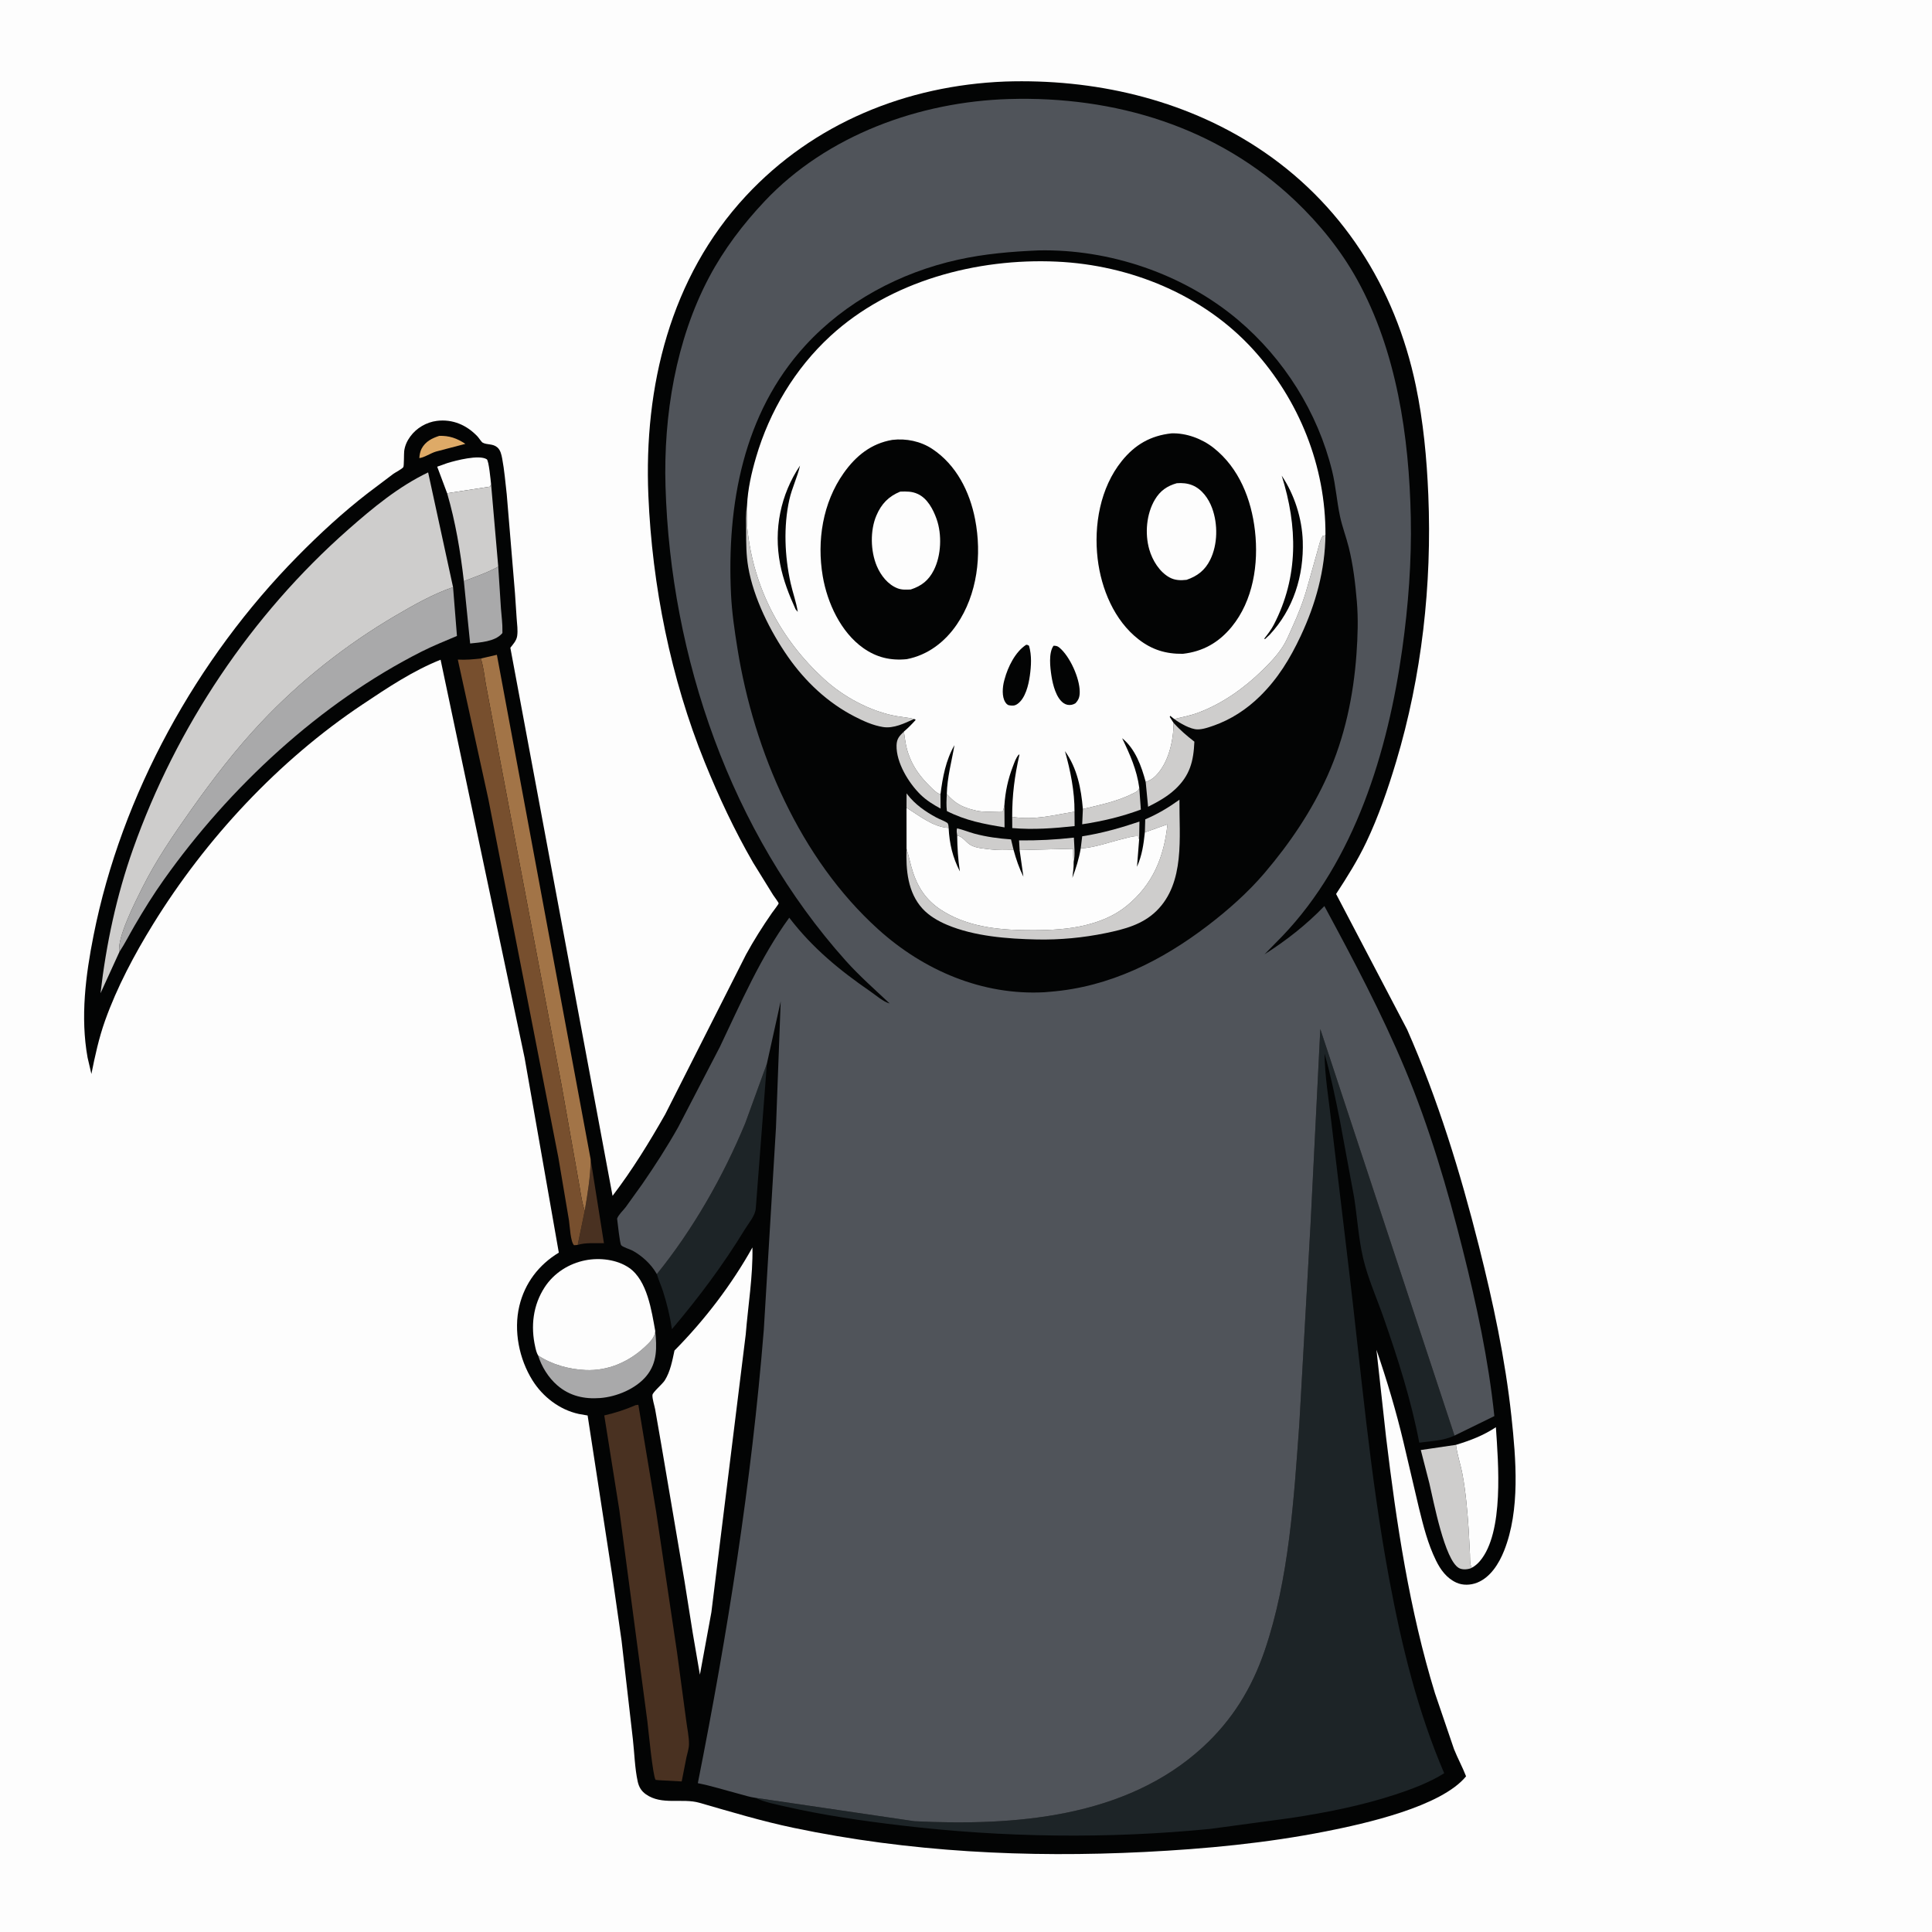<svg version="1.1" xmlns="http://www.w3.org/2000/svg" style="display: block;" viewBox="0 0 2048 2048" width="1024" height="1024">
<path transform="translate(0,0)" fill="rgb(253,253,253)" d="M -0 -0 L 2048 0 L 2048 2048 L -0 2048 L -0 -0 z"/>
<path transform="translate(0,0)" fill="rgb(3,4,4)" d="M 1065.4 86.434 C 1158.96 83.364 1253.33 104.586 1332.35 156.026 C 1422.19 214.512 1479 304.382 1500.81 408.704 C 1508.82 447.007 1512.44 485.748 1514.07 524.795 C 1518.02 619.498 1507.19 716.717 1479.92 807.575 C 1471.28 836.347 1461.25 865.574 1448.33 892.727 C 1439.12 912.072 1428.02 929.757 1416.31 947.643 L 1491.63 1091.38 C 1524.22 1165.25 1548.01 1242.88 1567.73 1321.03 C 1582.71 1380.44 1595.61 1440.54 1602.17 1501.53 C 1607.04 1546.79 1611.59 1600.63 1594.42 1643.81 C 1589.05 1657.32 1579.99 1672.07 1565.85 1677.68 C 1558.83 1680.46 1550.5 1680.76 1543.61 1677.55 C 1533.41 1672.79 1527.02 1664.01 1522.2 1654.16 C 1513.53 1636.45 1508.93 1617.98 1504.23 1598.93 L 1487.87 1529.24 C 1480.13 1496.55 1470.05 1462.64 1459.09 1430.85 L 1469.26 1523.21 C 1480.24 1614.52 1494.05 1706.86 1521.14 1794.96 L 1541.31 1854.14 C 1545.2 1863.95 1550.31 1873.12 1554.09 1882.98 C 1527.7 1915.29 1446.34 1933.25 1405.75 1941.27 C 1342.43 1953.8 1277.82 1959.92 1213.43 1963.16 C 1088.58 1969.44 963.843 1963.26 841.276 1937.6 C 807.297 1930.49 774.77 1920.62 741.5 1911.05 C 723.19 1905.78 701.432 1913.95 684.643 1902 C 679.803 1898.55 677.263 1894.27 675.999 1888.5 C 672.864 1874.19 672.541 1858.36 670.875 1843.73 L 658.903 1739.29 L 649.037 1670.37 L 622.902 1500.48 L 613.47 1498.83 C 593.205 1494.44 575.414 1480.72 564.507 1463.31 C 550.313 1440.65 544.275 1410.65 550.513 1384.43 C 556.289 1360.14 571.167 1340.64 592.364 1327.85 L 556.098 1121.31 L 467.046 699.345 C 437.521 711.106 410.58 729.172 384.248 746.753 C 295.33 806.121 218.225 888.981 162.193 979.803 C 142.381 1011.92 124.02 1046.43 111.34 1082.02 C 104.821 1100.32 100.675 1119.43 96.882 1138.45 L 92.83 1121.05 C 85.081 1078.17 90.799 1033.74 99.206 991.41 C 128.89 841.96 208.526 698.223 315.309 589.807 C 338.913 565.842 363.493 543.148 390.116 522.569 L 417.051 502.253 C 419.32 500.637 426.154 497.171 427.545 495.167 C 428.358 493.996 428.116 480.666 428.469 478.063 C 429.252 472.294 431.529 467.349 434.943 462.675 C 441.481 453.726 451.988 447.555 463 446.153 C 479.779 444.017 494.864 450.608 506.262 462.743 C 507.525 464.087 510.309 468.494 511.655 469.228 C 516.395 471.816 522.253 470.017 527.186 474.236 C 530.553 477.116 531.575 482.007 532.358 486.165 C 534.692 498.571 535.726 511.528 537.174 524.093 L 545.897 628.814 L 547.696 655.783 C 548.135 661.697 549.062 668.206 548.231 674.079 C 547.522 679.092 544.027 682.811 540.985 686.644 L 649.336 1267.65 C 670.175 1240.35 688.197 1211.04 705.161 1181.19 L 790.8 1011.89 C 799.089 996.709 808.358 982.089 818.212 967.888 C 819.105 966.602 825.393 958.514 825.397 957.583 C 825.401 956.69 820.472 950.159 819.541 948.718 L 798.274 914.323 C 778.566 880.244 761.815 844.43 747.031 807.959 C 710.999 719.067 691.329 620.931 687.293 525.255 C 682.43 409.969 710.357 294.167 790.678 207.743 C 862.448 130.521 960.906 90.565 1065.4 86.434 z"/>
<path transform="translate(0,0)" fill="rgb(222,170,103)" d="M 465.567 462.047 C 476.171 461.68 484.515 464.613 493.296 470.522 L 462.262 478.659 C 456.794 480.19 449.403 485.239 444.5 485.582 C 444.787 481.968 445.331 478.478 447.107 475.254 C 451.138 467.933 457.921 464.546 465.567 462.047 z"/>
<path transform="translate(0,0)" fill="rgb(73,49,33)" d="M 626.095 1228.84 L 640.201 1317.85 C 631.788 1317.96 620.314 1317.03 612.385 1319.69 L 619.838 1283.49 C 622.827 1265.57 626.059 1247.05 626.095 1228.84 z"/>
<path transform="translate(0,0)" fill="rgb(253,253,253)" d="M 473.982 522.845 L 463.447 494.712 L 474.315 490.849 C 483.098 488.171 507.855 481.659 515.955 486.829 C 518.238 488.287 520.067 508.956 520.564 513.176 L 519.5 515.851 L 473.982 522.845 z"/>
<path transform="translate(0,0)" fill="rgb(169,169,170)" d="M 491.711 616.069 C 504.479 611.008 516.028 607.423 528.167 600.66 L 531.016 645 C 531.577 652.934 532.816 661.294 532.574 669.226 C 532.512 671.275 532.904 670.717 531.921 671.8 C 524.293 680.2 508.976 680.991 498.37 682.121 L 491.711 616.069 z"/>
<path transform="translate(0,0)" fill="rgb(169,169,170)" d="M 694.589 1410.92 C 696.239 1428.1 696.952 1444.23 685.358 1458.43 C 674.101 1472.21 653.651 1480.64 636.217 1481.98 C 619.332 1483.28 603.824 1479.82 590.751 1468.5 C 581.331 1460.34 574.114 1448.72 570.427 1436.83 C 584.936 1446.58 603.337 1451.53 620.676 1452.31 C 644.336 1453.37 666.399 1443.79 683.55 1427.81 C 688.403 1423.29 694.297 1417.88 694.589 1410.92 z"/>
<path transform="translate(0,0)" fill="rgb(206,205,204)" d="M 520.564 513.176 L 528.167 600.66 C 516.028 607.423 504.479 611.008 491.711 616.069 C 488.1 584.604 482.85 553.28 473.982 522.845 L 519.5 515.851 L 520.564 513.176 z"/>
<path transform="translate(0,0)" fill="rgb(206,205,204)" d="M 1560.11 1661.91 L 1559.22 1662.39 C 1555.6 1663.79 1550.1 1664.18 1546.6 1662.23 C 1531.31 1653.72 1519.6 1590.9 1515.19 1572.37 L 1506.11 1537.08 L 1543.39 1531.6 C 1544.68 1542.09 1548.38 1552.57 1550.32 1563.03 C 1553.91 1582.37 1555.5 1602.15 1556.88 1621.75 L 1558.22 1647.45 C 1558.41 1651.9 1557.91 1658.03 1560.11 1661.91 z"/>
<path transform="translate(0,0)" fill="rgb(253,253,253)" d="M 1543.39 1531.6 C 1558.84 1526.88 1572.14 1521.83 1585.71 1512.92 C 1588.22 1550.52 1594.57 1624.45 1568.75 1654.82 C 1566.42 1657.55 1563.32 1660.27 1560.11 1661.91 C 1557.91 1658.03 1558.41 1651.9 1558.22 1647.45 L 1556.88 1621.75 C 1555.5 1602.15 1553.91 1582.37 1550.32 1563.03 C 1548.38 1552.57 1544.68 1542.09 1543.39 1531.6 z"/>
<path transform="translate(0,0)" fill="rgb(29,36,39)" d="M 696.262 1350.64 C 734.858 1302.92 766.515 1247.25 789.996 1190.65 L 812.941 1127.52 L 801.192 1280.56 C 800.821 1288.45 793.694 1296.45 789.627 1303.1 C 766.501 1340.96 740.952 1375.14 712.294 1408.97 C 710.207 1395.23 707 1381.9 702.754 1368.67 C 700.803 1362.59 698.042 1356.76 696.262 1350.64 z"/>
<path transform="translate(0,0)" fill="rgb(162,116,71)" d="M 509.68 698.037 L 526.719 694.118 L 626.095 1228.84 C 626.059 1247.05 622.827 1265.57 619.838 1283.49 C 616.336 1273.23 615.084 1260.83 612.983 1250.11 L 595.118 1149.4 L 542.022 868.838 L 520.121 752.594 L 514.84 724.442 C 513.408 715.685 512.429 706.497 509.68 698.037 z"/>
<path transform="translate(0,0)" fill="rgb(119,79,46)" d="M 612.385 1319.69 L 608.5 1319.98 C 604.686 1316.24 604.065 1299.84 603.138 1293.66 L 591.979 1227.47 L 517.735 847.343 L 485.305 699.195 C 493.454 699.685 501.587 698.943 509.68 698.037 C 512.429 706.497 513.408 715.685 514.84 724.442 L 520.121 752.594 L 542.022 868.838 L 595.118 1149.4 L 612.983 1250.11 C 615.084 1260.83 616.336 1273.23 619.838 1283.49 L 612.385 1319.69 z"/>
<path transform="translate(0,0)" fill="rgb(253,253,253)" d="M 570.427 1436.83 C 568.806 1434.14 568.071 1430.9 567.38 1427.85 C 562.408 1405.93 564.97 1383.55 577.402 1364.48 C 587.182 1349.48 603.057 1339.39 620.548 1335.96 C 635.674 1332.99 654.071 1335.05 667 1344.04 C 686.165 1357.37 690.741 1389.65 694.589 1410.92 C 694.297 1417.88 688.403 1423.29 683.55 1427.81 C 666.399 1443.79 644.336 1453.37 620.676 1452.31 C 603.337 1451.53 584.936 1446.58 570.427 1436.83 z"/>
<path transform="translate(0,0)" fill="rgb(73,49,33)" d="M 673.845 1489.5 L 676.686 1489.14 L 695.494 1602.19 L 717.615 1751 L 727.322 1823.25 C 728.301 1831.45 730.532 1841.1 730.343 1849.26 C 730.24 1853.73 728.585 1858.58 727.638 1862.94 L 722.622 1888.41 L 698.5 1887.09 L 695 1886.75 C 692.027 1883.35 687.134 1831.63 686.282 1824.96 L 656.541 1600.92 L 640.552 1500.43 C 652.105 1497.77 662.983 1494.23 673.845 1489.5 z"/>
<path transform="translate(0,0)" fill="rgb(169,169,170)" d="M 480.261 622.443 L 484.393 674.132 C 471.875 679.47 459.217 684.489 447.061 690.63 C 339.263 745.092 243.231 834.532 173.689 932.513 C 162.459 948.335 152.276 964.734 142.511 981.489 C 137.199 990.604 132.36 1000.27 126.564 1009.07 C 123.61 994.582 143.59 955.648 150.664 941.443 C 165.321 912.014 183.967 884.774 202.914 858 C 225.629 825.9 249.723 794.513 276.693 765.85 C 317.974 721.976 366.969 683.31 418.907 652.836 C 437.833 641.731 459.458 629.396 480.261 622.443 z"/>
<path transform="translate(0,0)" fill="rgb(253,253,253)" d="M 797.605 1322.35 C 798.243 1352.81 792.938 1384.18 790.505 1414.57 L 754.091 1709.09 L 741.925 1775.24 L 734.364 1731.24 L 725.533 1675.61 L 700.974 1531.22 L 694.487 1493.94 C 693.69 1489.74 691.352 1482.76 691.625 1478.75 C 691.823 1475.85 702.236 1467.16 704.653 1463.32 C 710.631 1453.8 712.645 1442.43 714.98 1431.62 C 746.832 1399.45 775.54 1361.89 797.605 1322.35 z"/>
<path transform="translate(0,0)" fill="rgb(206,205,204)" d="M 126.564 1009.07 L 106.549 1052.88 C 112.523 1000.87 123.533 949.394 141.054 900 C 186.916 770.713 266.227 651.93 369.34 561.144 C 395.174 538.398 422.583 515.687 453.836 500.781 L 480.261 622.443 C 459.458 629.396 437.833 641.731 418.907 652.836 C 366.969 683.31 317.974 721.976 276.693 765.85 C 249.723 794.513 225.629 825.9 202.914 858 C 183.967 884.774 165.321 912.014 150.664 941.443 C 143.59 955.648 123.61 994.582 126.564 1009.07 z"/>
<path transform="translate(0,0)" fill="rgb(29,36,39)" d="M 800.859 1905.79 L 969.438 1930.59 C 1075.12 1935.67 1193.03 1927.25 1275 1852.06 C 1306.16 1823.48 1326.96 1789.66 1340.57 1749.82 C 1366.53 1673.79 1371.53 1589.2 1377.33 1509.5 L 1389.24 1297.44 L 1399.58 1090.82 L 1541.53 1520.88 L 1541.87 1521.76 L 1540.98 1522.18 C 1529.68 1527.25 1516.63 1527.66 1504.48 1529.3 C 1495.98 1484.5 1481.8 1440.18 1466.81 1397.15 C 1459.59 1376.44 1449.92 1354.91 1444.95 1333.61 C 1440.08 1312.82 1438.72 1290.16 1435.38 1268.97 L 1420.2 1187 C 1415.42 1163.49 1410.7 1140 1404.09 1116.92 C 1404.28 1140.59 1408.46 1164.73 1411.13 1188.23 L 1428.97 1337.85 C 1442.54 1450.08 1451.93 1563.01 1472.69 1674.23 C 1485.82 1744.58 1502.65 1813.74 1530.91 1879.72 C 1515.11 1889.64 1496.26 1896.68 1478.57 1902.47 C 1443 1914.11 1405.94 1921.4 1369 1927.06 L 1283 1938.69 C 1174.15 1949.43 1063.61 1947.93 955.034 1935.04 C 913.504 1930.1 872.557 1924.18 831.772 1914.83 C 821.484 1912.47 810.361 1910.42 800.859 1905.79 z"/>
<path transform="translate(0,0)" fill="rgb(80,84,90)" d="M 696.262 1350.64 L 695.507 1349.34 C 689.826 1339.68 680.411 1331.15 670.588 1325.74 C 667.904 1324.27 660.041 1322.07 658.444 1319.89 C 656.949 1317.85 654.775 1296.2 654.157 1291.78 C 655.773 1287.45 660.432 1283.36 663.253 1279.64 L 680.741 1255.29 C 694.318 1235.64 707.306 1215.49 719 1194.66 L 763.048 1109.85 C 785.215 1063.38 806.222 1014.64 836.64 972.811 C 861.22 1004.9 889.8 1028.38 922.875 1051.15 C 928.4 1054.96 936.587 1062.15 943.085 1063.71 C 927.21 1048.78 910.881 1034.46 896.321 1018.17 C 774.679 882.135 710.818 696.646 705.468 515.556 C 703.256 440.692 716.35 360.471 751.753 293.76 C 767.417 264.243 787.764 237.476 810.64 213.219 C 876.624 143.253 974.7 107.816 1069.55 104.983 C 1181.77 101.631 1290.66 134.446 1373.08 212.892 C 1398.71 237.287 1421.51 265.442 1438.66 296.467 C 1480.51 372.164 1493.75 462.918 1495.5 548.41 C 1496.46 594.936 1492.89 642.04 1486.43 688.102 C 1471.27 796.253 1436.36 912.024 1359.12 992.55 L 1340.44 1011.62 C 1363.51 996.969 1384.94 980.173 1403.89 960.464 C 1434.52 1017.11 1464.68 1074.14 1489.55 1133.6 C 1515.12 1194.75 1534.39 1260.26 1550.51 1324.44 C 1565.14 1382.71 1577.84 1441.29 1584.07 1501.12 L 1541.87 1521.76 L 1541.53 1520.88 L 1399.58 1090.82 L 1389.24 1297.44 L 1377.33 1509.5 C 1371.53 1589.2 1366.53 1673.79 1340.57 1749.82 C 1326.96 1789.66 1306.16 1823.48 1275 1852.06 C 1193.03 1927.25 1075.12 1935.67 969.438 1930.59 L 800.859 1905.79 C 795.138 1905.08 788.968 1903.04 783.384 1901.57 C 768.865 1897.74 754.457 1893.16 739.725 1890.25 C 771.323 1731.1 796.666 1571.24 809.679 1409.4 L 822.564 1195.29 L 827.569 1061.44 L 812.941 1127.52 L 789.996 1190.65 C 766.515 1247.25 734.858 1302.92 696.262 1350.64 z"/>
<path transform="translate(0,0)" fill="rgb(3,4,4)" d="M 1100.58 265.45 C 1176.03 263.726 1254.7 290.409 1312.38 339.134 C 1361.09 380.284 1396.9 437.137 1412.1 499.228 C 1415.99 515.111 1417.07 531.333 1420.43 547.193 C 1422.78 558.299 1427 569.168 1429.75 580.244 C 1434.42 599.069 1436.71 618.469 1438.33 637.771 C 1439.87 656.149 1439.24 674.722 1437.94 693.083 C 1434.78 737.433 1425.55 781.341 1407.33 822.049 C 1390.48 859.688 1367.37 893.757 1340.74 925.101 C 1323.1 945.869 1301.83 964.696 1280.19 981.216 C 1231.08 1018.71 1176.09 1046.21 1113.75 1051.25 L 1107.07 1051.82 C 1041.31 1055.34 979.243 1028.75 930.943 985.125 C 848.06 910.254 799.297 796.593 781.812 688 C 778.718 668.785 775.819 649.233 774.9 629.768 C 770.439 535.262 787.732 438.219 853.624 366.276 C 896.193 319.796 953.988 288.961 1015.28 275.35 C 1043.53 269.076 1071.74 266.69 1100.58 265.45 z"/>
<path transform="translate(0,0)" fill="rgb(206,205,204)" d="M 960.939 856.267 L 961.013 840.998 L 962.045 842.358 C 970.013 852.734 981.034 860.376 992.454 866.541 C 996.068 868.492 1000.63 869.974 1003.99 872.179 C 1005.51 873.182 1005.46 876.094 1005.59 877.65 C 988.861 876.618 974.771 864.736 960.939 856.267 z"/>
<path transform="translate(0,0)" fill="rgb(206,205,204)" d="M 1080.84 901.114 L 1080.24 890.864 C 1100.1 891.09 1118.62 890.106 1138.35 887.918 C 1138.69 895.961 1139.89 906.202 1138.11 914.037 C 1137.49 909.385 1137.74 904.419 1137.65 899.717 L 1080.84 901.114 z"/>
<path transform="translate(0,0)" fill="rgb(206,205,204)" d="M 1014.65 885.677 C 1014.28 882.922 1013.8 880.829 1014.5 878.09 C 1020.74 879.429 1026.72 882.021 1032.89 883.693 C 1045.45 887.094 1058.77 888.903 1071.72 889.793 L 1074.44 900.965 C 1066.29 901.058 1057.99 901.436 1049.9 900.381 C 1043.26 899.516 1034.98 899.173 1029.08 895.877 C 1023.86 892.955 1021.69 887.811 1015.55 885.921 L 1014.65 885.677 z"/>
<path transform="translate(0,0)" fill="rgb(206,205,204)" d="M 1145.61 899.36 L 1147.19 886.498 C 1167.89 883.339 1188.07 877.576 1207.87 870.904 L 1207.53 889.961 L 1206.5 886.421 C 1201.73 885.955 1195.94 887.902 1191.27 889.006 C 1176.96 892.387 1160.17 898.646 1145.61 899.36 z"/>
<path transform="translate(0,0)" fill="rgb(206,205,204)" d="M 1072.97 865.905 C 1096.68 869.728 1115.88 864.163 1139.02 860.42 L 1139.15 875.68 C 1116.88 878.112 1095.47 879.678 1073.04 877.794 L 1072.97 865.905 z"/>
<path transform="translate(0,0)" fill="rgb(206,205,204)" d="M 1003.65 841.731 C 1012.82 851.996 1020.03 855.692 1033.5 858.969 L 1034.88 859.315 C 1043.41 861.286 1054.2 860.101 1063 860.063 C 1063.84 857.881 1064.23 855.696 1064.71 853.415 L 1064.87 877.057 C 1042.95 873.503 1023.73 869.922 1003.73 859.752 C 1003.01 853.684 1003.33 847.812 1003.65 841.731 z"/>
<path transform="translate(0,0)" fill="rgb(206,205,204)" d="M 958.176 775.493 C 959.371 784.385 960.386 792.73 963.689 801.143 L 964.297 802.725 C 969.033 814.8 976.884 824.848 986.078 833.848 C 988.678 836.393 992.242 840.231 995.657 841.524 L 996.957 841.962 L 997.034 857.111 C 989.402 852.996 982.039 848.432 975.808 842.34 C 963.157 829.972 949.927 808.255 950.378 790.164 C 950.554 783.106 953.343 780.185 958.176 775.493 z"/>
<path transform="translate(0,0)" fill="rgb(206,205,204)" d="M 1207.67 835.196 L 1209.35 858.171 C 1188.81 865.763 1168.81 870.522 1147.17 873.77 L 1147.89 857.624 C 1166.54 853.044 1184.33 849.694 1201.64 840.828 C 1204.8 839.208 1206.56 838.703 1207.67 835.196 z"/>
<path transform="translate(0,0)" fill="rgb(206,205,204)" d="M 1244.07 766.379 C 1250.97 773.848 1258.06 780.011 1266.09 786.207 C 1265.21 807.1 1261.34 822.119 1245.68 836.71 C 1237.28 844.544 1227.23 850.084 1217.02 855.198 L 1214.49 828.918 C 1218.5 827.532 1221.99 825.529 1224.99 822.5 C 1238.84 808.503 1243.91 785.323 1244.07 766.379 z"/>
<path transform="translate(0,0)" fill="rgb(206,205,204)" d="M 969.021 762.121 C 958.88 766.685 947.364 772.494 936.008 770.674 C 925.394 768.972 915.365 764.402 905.883 759.533 C 877.423 744.919 853.75 722.571 835.466 696.472 C 816.55 669.47 798.812 633.974 793.168 601.195 C 790.959 588.371 790.946 575.743 790.951 562.779 C 790.954 553.896 790.335 544.434 791.902 535.691 C 792.279 543.922 791.353 552.038 792.206 560.243 C 798.724 622.953 827.258 677.487 873.491 719.791 C 893.13 737.761 919.057 752.071 945.027 758.061 C 952.951 759.889 961.12 760.327 969.021 762.121 z"/>
<path transform="translate(0,0)" fill="rgb(206,205,204)" d="M 1405.04 566.808 C 1404.64 604.373 1394.74 640.181 1378.85 674.033 C 1367.47 698.277 1354.72 719.274 1335.51 738.143 C 1321.5 751.9 1304.67 762.912 1286.05 769.346 C 1280.84 771.147 1274.78 773.287 1269.25 773.189 C 1261.81 773.057 1250.7 766.594 1244.72 762.211 C 1253.32 760.203 1262.12 758.499 1270.4 755.381 C 1295.92 745.777 1318.9 729.413 1338.28 710.422 C 1346.12 702.738 1353.55 695.06 1359.55 685.796 C 1363.78 679.27 1366.56 672.182 1369.77 665.151 C 1376.1 651.28 1381.69 637.179 1385.76 622.476 L 1396.26 585.228 C 1397.96 579.534 1399.08 572.529 1402.45 567.645 L 1403.25 568.764 L 1405.04 566.808 z"/>
<path transform="translate(0,0)" fill="rgb(206,205,204)" d="M 1213.6 882.351 L 1214.01 868.522 C 1227.39 862.825 1238.47 856.153 1250.26 847.74 C 1249.9 886.893 1256.55 935.702 1225.77 965.743 C 1211.01 980.153 1191.73 985.086 1172.08 989.135 C 1148.24 994.05 1123.39 996.398 1099.04 995.879 C 1067.97 995.217 1032.71 992.552 1003.85 980.336 C 994.418 976.344 984.904 970.841 977.929 963.233 C 962.213 946.091 960.153 921.913 960.976 899.717 C 963.542 907.97 965.117 916.557 967.84 924.723 C 973.961 943.078 983.469 955.958 999.957 966.065 C 1028.67 983.67 1062.78 986.154 1095.5 986.049 C 1114.03 985.989 1133.13 985.08 1151.18 980.577 C 1167.12 976.6 1181.63 970.62 1194.48 960.134 C 1221.98 937.69 1233.91 908.609 1237.58 873.826 L 1213.6 882.351 z"/>
<path transform="translate(0,0)" fill="rgb(253,253,253)" d="M 960.939 856.267 C 974.771 864.736 988.861 876.618 1005.59 877.65 C 1006.42 894.267 1009.84 908.938 1017.52 923.751 C 1015.53 910.837 1014.82 898.708 1014.65 885.677 L 1015.55 885.921 C 1021.69 887.811 1023.86 892.955 1029.08 895.877 C 1034.98 899.173 1043.26 899.516 1049.9 900.381 C 1057.99 901.436 1066.29 901.058 1074.44 900.965 C 1077.15 910.857 1080.27 920.16 1084.85 929.356 L 1080.84 901.114 L 1137.65 899.717 C 1137.74 904.419 1137.49 909.385 1138.11 914.037 C 1138.32 919.475 1137.32 925.173 1136.76 930.588 C 1140.65 920.199 1143.75 910.322 1145.61 899.36 C 1160.17 898.646 1176.96 892.387 1191.27 889.006 C 1195.94 887.902 1201.73 885.955 1206.5 886.421 L 1207.53 889.961 L 1205.25 918.857 C 1210.58 906.813 1212.22 895.346 1213.6 882.351 L 1237.58 873.826 C 1233.91 908.609 1221.98 937.69 1194.48 960.134 C 1181.63 970.62 1167.12 976.6 1151.18 980.577 C 1133.13 985.08 1114.03 985.989 1095.5 986.049 C 1062.78 986.154 1028.67 983.67 999.957 966.065 C 983.469 955.958 973.961 943.078 967.84 924.723 C 965.117 916.557 963.542 907.97 960.976 899.717 L 960.939 856.267 z"/>
<path transform="translate(0,0)" fill="rgb(253,253,253)" d="M 791.902 535.691 C 792.713 518.401 796.582 501.353 801.437 484.781 C 815.766 435.871 842.685 390.766 880.319 356.148 C 943.691 297.852 1035.47 273.479 1120.16 277.342 C 1198.03 280.895 1275.63 312.457 1328.51 370.626 C 1377.18 424.16 1405.38 494.367 1405.04 566.808 L 1403.25 568.764 L 1402.45 567.645 C 1399.08 572.529 1397.96 579.534 1396.26 585.228 L 1385.76 622.476 C 1381.69 637.179 1376.1 651.28 1369.77 665.151 C 1366.56 672.182 1363.78 679.27 1359.55 685.796 C 1353.55 695.06 1346.12 702.738 1338.28 710.422 C 1318.9 729.413 1295.92 745.777 1270.4 755.381 C 1262.12 758.499 1253.32 760.203 1244.72 762.211 L 1240.5 758.787 L 1239.99 760 L 1244.07 766.379 C 1243.91 785.323 1238.84 808.503 1224.99 822.5 C 1221.99 825.529 1218.5 827.532 1214.49 828.918 C 1210.07 812.317 1203.43 793.673 1189.5 782.53 C 1197.73 799.595 1205.17 816.182 1207.67 835.196 C 1206.56 838.703 1204.8 839.208 1201.64 840.828 C 1184.33 849.694 1166.54 853.044 1147.89 857.624 C 1146.09 835.932 1141.86 814.212 1128.9 796.228 C 1134.69 816.786 1139.18 838.95 1139.02 860.42 C 1115.88 864.163 1096.68 869.728 1072.97 865.905 C 1072.9 842.733 1075.53 822.595 1080.66 800 L 1079.98 799.843 C 1076.77 803.481 1075.34 808.21 1073.62 812.676 C 1068.51 825.938 1065.68 839.252 1064.71 853.415 C 1064.23 855.696 1063.84 857.881 1063 860.063 C 1054.2 860.101 1043.41 861.286 1034.88 859.315 L 1033.5 858.969 C 1020.03 855.692 1012.82 851.996 1003.65 841.731 C 1004.08 823.78 1008.78 807.394 1011.76 789.897 C 1002.55 805.935 999.252 823.844 996.957 841.962 L 995.657 841.524 C 992.242 840.231 988.678 836.393 986.078 833.848 C 976.884 824.848 969.033 814.8 964.297 802.725 L 963.689 801.143 C 960.386 792.73 959.371 784.385 958.176 775.493 C 962.773 771.612 966.727 767.531 970.725 763.044 L 969.021 762.121 C 961.12 760.327 952.951 759.889 945.027 758.061 C 919.057 752.071 893.13 737.761 873.491 719.791 C 827.258 677.487 798.724 622.953 792.206 560.243 C 791.353 552.038 792.279 543.922 791.902 535.691 z"/>
<path transform="translate(0,0)" fill="rgb(3,4,4)" d="M 848.048 493.55 C 845.331 505.734 839.492 517.246 836.726 529.706 C 830.438 558.025 831.803 589.754 838.069 617.997 C 840.331 628.191 844.092 638.315 845.681 648.607 L 843.369 645.912 C 836.318 630.399 830.222 614.725 826.97 597.925 C 819.903 561.411 827.385 524.285 848.048 493.55 z"/>
<path transform="translate(0,0)" fill="rgb(3,4,4)" d="M 1358.67 504.227 C 1372.11 524.156 1380.21 549.571 1380.99 573.653 C 1382.17 610.304 1371.14 645.947 1345.72 673.048 L 1340.92 677.5 L 1340.15 677 C 1343.77 672.318 1347.48 667.589 1350.22 662.327 C 1376.73 611.381 1375.54 557.858 1358.67 504.227 z"/>
<path transform="translate(0,0)" fill="rgb(3,4,4)" d="M 1087.79 683.5 C 1089.24 683.463 1089.54 683.83 1090.79 684.5 C 1093.8 694.813 1093.14 705.858 1091.66 716.418 C 1090.3 726.105 1086.97 740.33 1078.52 746.235 C 1075.32 748.469 1072.74 748.174 1069.07 747.5 C 1067.42 746.661 1066.78 746.034 1065.72 744.444 C 1061.8 738.544 1062.71 728.306 1064.41 721.811 L 1064.91 720 C 1068.36 707.077 1076.22 690.92 1087.79 683.5 z"/>
<path transform="translate(0,0)" fill="rgb(3,4,4)" d="M 1116.81 684.5 C 1119.41 684.518 1120.94 684.766 1123.01 686.5 C 1134.25 695.941 1144.47 718.872 1144.55 733.159 C 1144.58 738.488 1143.65 741.623 1140.01 745.5 C 1138.79 746.238 1137.41 746.851 1136 747.116 C 1132.96 747.687 1130.11 747.136 1127.55 745.411 C 1119.55 740.017 1116.04 725.808 1114.63 716.771 C 1113.25 707.966 1111.29 692.097 1116.81 684.5 z"/>
<path transform="translate(0,0)" fill="rgb(3,4,4)" d="M 945.869 466.3 C 960.514 464.547 975.956 467.715 988.304 475.921 C 1013.74 492.824 1027.97 521.113 1033.65 550.5 C 1040.91 588.093 1036.15 629.948 1014.22 662.05 C 1001.55 680.602 983.38 694.501 961.158 698.742 C 944.052 700.461 929.167 696.917 915.08 686.951 C 891.274 670.109 876.965 639.08 872.163 610.958 C 865.747 573.379 872.077 532.952 894.354 501.466 C 907.28 483.198 923.484 470.107 945.869 466.3 z"/>
<path transform="translate(0,0)" fill="rgb(253,253,253)" d="M 954.303 521.117 C 961.018 520.918 966.68 520.751 972.953 523.656 C 983.173 528.389 989.233 540.018 992.831 550.202 C 998.644 566.654 997.775 588.77 989.884 604.391 C 984.418 615.212 976.864 621.154 965.445 624.889 C 960.651 625.076 956.075 625.415 951.5 623.661 C 941.165 619.696 933.618 609.914 929.435 599.99 C 922.76 584.153 922.246 562.301 929.037 546.426 C 934.293 534.137 941.887 526.209 954.303 521.117 z"/>
<path transform="translate(0,0)" fill="rgb(3,4,4)" d="M 1241.77 459.383 C 1257.5 458.852 1274.13 465.043 1286.4 474.72 C 1313.56 496.128 1326.52 529.341 1330.33 562.76 C 1334.32 597.684 1328.46 636.67 1305.6 664.5 C 1291.98 681.084 1275.21 690.665 1253.89 693.066 C 1235.93 693.31 1221.26 688.84 1207.01 677.796 C 1181.16 657.753 1167.31 624.148 1163.55 592.316 C 1159.36 556.744 1166.24 517.076 1189.15 488.664 C 1203.09 471.37 1219.6 461.804 1241.77 459.383 z"/>
<path transform="translate(0,0)" fill="rgb(253,253,253)" d="M 1247.45 512.233 C 1253.02 511.773 1258.86 512.271 1264.06 514.428 C 1274.19 518.633 1281.2 528.592 1284.88 538.604 C 1291.1 555.543 1290.93 577.147 1282.81 593.5 C 1277.35 604.495 1269.28 610.716 1257.79 614.657 C 1251.49 615.403 1245.35 615.204 1239.69 612.074 C 1229.03 606.181 1221.6 593.958 1218.3 582.5 C 1213.44 565.668 1215.22 544.664 1224.3 529.5 C 1229.87 520.19 1237.26 515.093 1247.45 512.233 z"/>
</svg>